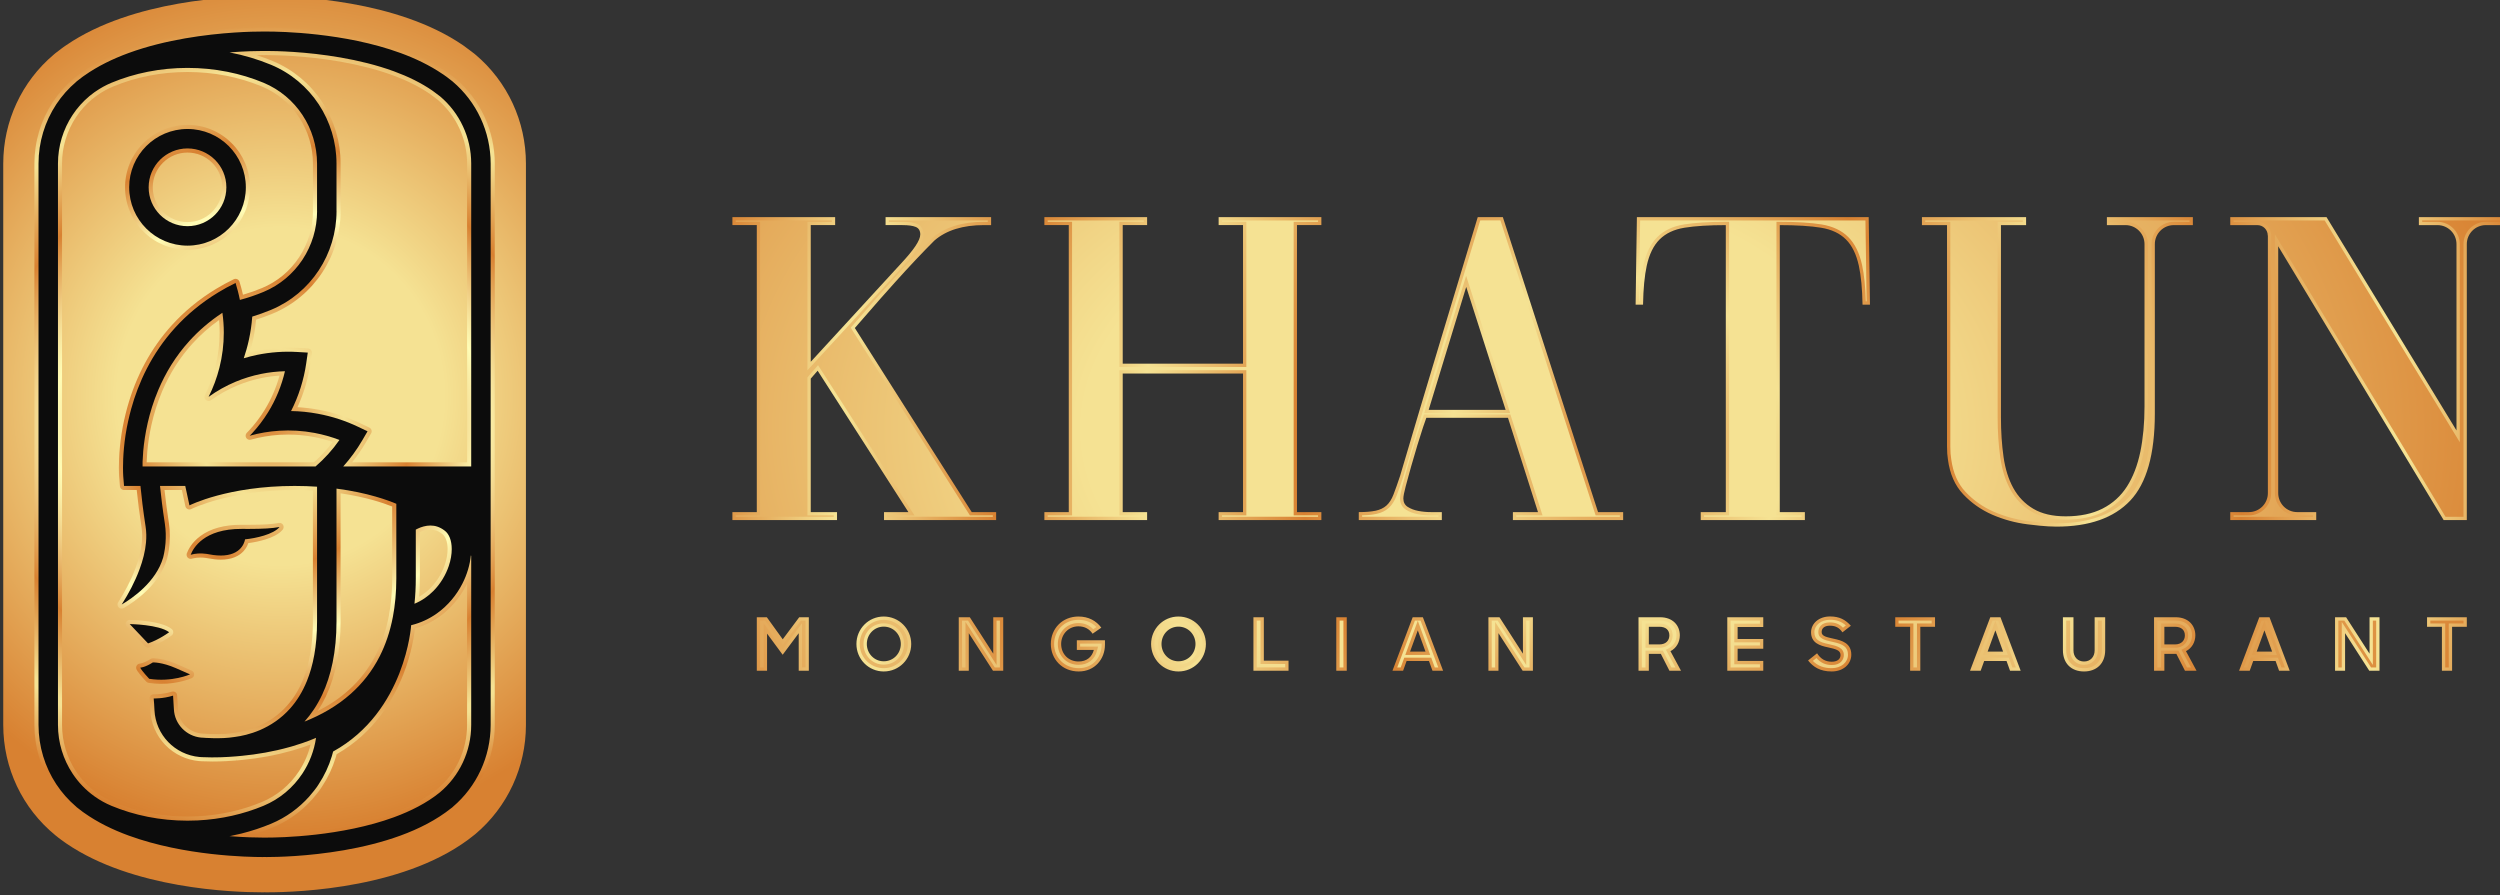 <?xml version="1.0" encoding="UTF-8" standalone="no"?>
<!-- Created with Inkscape (http://www.inkscape.org/) -->

<svg
   width="165.144mm"
   height="59.153mm"
   viewBox="0 0 165.144 59.153"
   version="1.1"
   id="svg5"
   xml:space="preserve"
   inkscape:export-filename="khatun_mongolian.svg"
   inkscape:export-xdpi="96"
   inkscape:export-ydpi="96"
   sodipodi:docname="khatun-logo-text.svg"
   xmlns:inkscape="http://www.inkscape.org/namespaces/inkscape"
   xmlns:sodipodi="http://sodipodi.sourceforge.net/DTD/sodipodi-0.dtd"
   xmlns="http://www.w3.org/2000/svg"
   xmlns:svg="http://www.w3.org/2000/svg"><rect x="0" y="0" width="165.144" height="59.153" fill="#333333" stroke="none"/><sodipodi:namedview
     id="namedview7"
     pagecolor="#ffffff"
     bordercolor="#000000"
     borderopacity="0.25"
     inkscape:showpageshadow="2"
     inkscape:pageopacity="0.0"
     inkscape:pagecheckerboard="0"
     inkscape:deskcolor="#d1d1d1"
     inkscape:document-units="mm"
     showgrid="false" /><defs
     id="defs2"><radialGradient
       fx="0"
       fy="0"
       cx="0"
       cy="0"
       r="1"
       gradientUnits="userSpaceOnUse"
       gradientTransform="matrix(92.76,0.262,0.271,-96.019,438.981,687.126)"
       spreadMethod="pad"
       id="radialGradient526-8"><stop
         style="stop-opacity:1;stop-color:#f5e293"
         offset="0"
         id="stop518-68" /><stop
         style="stop-opacity:1;stop-color:#f5e293"
         offset="0.329"
         id="stop520-8" /><stop
         style="stop-opacity:1;stop-color:#d88131"
         offset="0.86"
         id="stop522-4" /><stop
         style="stop-opacity:1;stop-color:#d88131"
         offset="1"
         id="stop524-31" /></radialGradient><clipPath
       clipPathUnits="userSpaceOnUse"
       id="clipPath536-4"><path
         d="m 436.612,654.187 -0.594,0.005 -0.605,-0.005 c -7.183,0 -31.903,0.867 -48.232,12.035 v 0 c -0.025,0.016 -0.052,0.036 -0.078,0.052 v 0 -40.703 c 0,-8.071 3.572,-15.611 9.806,-20.69 v 0 c 0.175,-0.149 0.326,-0.268 0.444,-0.355 v 0 c 0.211,-0.166 0.417,-0.321 0.645,-0.486 v 0 c 0.181,-0.139 0.371,-0.273 0.588,-0.418 v 0 c 0.109,-0.078 0.217,-0.155 0.32,-0.227 v 0 c 12.407,-8.484 31.191,-9.145 36.652,-9.145 v 0 l 0.46,0.006 0.448,-0.006 c 6.017,0 26.583,0.78 38.824,10.771 v 0 l 0.166,0.134 c 6.012,5.073 9.459,12.515 9.459,20.416 v 0 40.703 c -16.272,-11.173 -40.822,-12.087 -48.303,-12.087"
         id="path534-9" /></clipPath><mask
       maskUnits="userSpaceOnUse"
       x="0"
       y="0"
       width="1"
       height="1"
       id="mask558-20"><g
         id="g568-6"><g
           id="g566-8"><g
             id="g564-9"><g
               id="g562-2"><path
                 d="M -32768,32767 H 32767 V -32768 H -32768 Z"
                 style="fill:url(#radialGradient556-6);stroke:none"
                 id="path560-6" /></g></g></g></g></mask><radialGradient
       fx="0"
       fy="0"
       cx="0"
       cy="0"
       r="1"
       gradientUnits="userSpaceOnUse"
       gradientTransform="matrix(78.759,0,0,-64.366,437.5,658.088)"
       spreadMethod="pad"
       id="radialGradient556-6"><stop
         style="stop-opacity:0;stop-color:#ffffff"
         offset="0"
         id="stop546-4" /><stop
         style="stop-opacity:0;stop-color:#ffffff"
         offset="0.497"
         id="stop548-9" /><stop
         style="stop-opacity:0;stop-color:#ffffff"
         offset="0.52"
         id="stop550-5" /><stop
         style="stop-opacity:0;stop-color:#ffffff"
         offset="0.577"
         id="stop552-0" /><stop
         style="stop-opacity:1;stop-color:#ffffff"
         offset="1"
         id="stop554-4" /></radialGradient><radialGradient
       fx="0"
       fy="0"
       cx="0"
       cy="0"
       r="1"
       gradientUnits="userSpaceOnUse"
       gradientTransform="matrix(78.759,0,0,-64.366,437.5,658.088)"
       spreadMethod="pad"
       id="radialGradient584-8"><stop
         style="stop-opacity:1;stop-color:#f5e293"
         offset="0"
         id="stop574-7" /><stop
         style="stop-opacity:1;stop-color:#f5e293"
         offset="0.497"
         id="stop576-1" /><stop
         style="stop-opacity:1;stop-color:#f5e293"
         offset="0.52"
         id="stop578-72" /><stop
         style="stop-opacity:1;stop-color:#f5e293"
         offset="0.577"
         id="stop580-7" /><stop
         style="stop-opacity:1;stop-color:#f5e293"
         offset="1"
         id="stop582-22" /></radialGradient><radialGradient
       fx="0"
       fy="0"
       cx="0"
       cy="0"
       r="1"
       gradientUnits="userSpaceOnUse"
       gradientTransform="matrix(76.986,0,0,-76.986,436.817,682.13)"
       spreadMethod="pad"
       id="radialGradient616-6"><stop
         style="stop-opacity:1;stop-color:#d88131"
         offset="0"
         id="stop600-1" /><stop
         style="stop-opacity:1;stop-color:#f5e293"
         offset="0.182"
         id="stop602-0" /><stop
         style="stop-opacity:1;stop-color:#d88131"
         offset="0.349"
         id="stop604-6" /><stop
         style="stop-opacity:1;stop-color:#fffdb6"
         offset="0.517"
         id="stop606-1" /><stop
         style="stop-opacity:1;stop-color:#d88131"
         offset="0.679"
         id="stop608-5" /><stop
         style="stop-opacity:1;stop-color:#f5e293"
         offset="0.838"
         id="stop610-9" /><stop
         style="stop-opacity:1;stop-color:#f5e293"
         offset="0.853"
         id="stop612-4" /><stop
         style="stop-opacity:1;stop-color:#d88131"
         offset="1"
         id="stop614-9" /></radialGradient><clipPath
       clipPathUnits="userSpaceOnUse"
       id="clipPath626-0"><path
         d="M 0,1080 H 1920 V 0 H 0 Z"
         id="path624-9" /></clipPath><radialGradient
       fx="0"
       fy="0"
       cx="0"
       cy="0"
       r="1"
       gradientUnits="userSpaceOnUse"
       gradientTransform="matrix(171.7,0,0,-171.7,689.39,678.089)"
       spreadMethod="pad"
       id="radialGradient660-1"><stop
         style="stop-opacity:1;stop-color:#d88131"
         offset="0"
         id="stop644-7" /><stop
         style="stop-opacity:1;stop-color:#f5e293"
         offset="0.182"
         id="stop646-7" /><stop
         style="stop-opacity:1;stop-color:#d88131"
         offset="0.349"
         id="stop648-1" /><stop
         style="stop-opacity:1;stop-color:#f5e293"
         offset="0.517"
         id="stop650-1" /><stop
         style="stop-opacity:1;stop-color:#d88131"
         offset="0.679"
         id="stop652-5" /><stop
         style="stop-opacity:1;stop-color:#f5e293"
         offset="0.838"
         id="stop654-9" /><stop
         style="stop-opacity:1;stop-color:#f5e293"
         offset="0.853"
         id="stop656-7" /><stop
         style="stop-opacity:1;stop-color:#d88131"
         offset="1"
         id="stop658-7" /></radialGradient><radialGradient
       fx="0"
       fy="0"
       cx="0"
       cy="0"
       r="1"
       gradientUnits="userSpaceOnUse"
       gradientTransform="matrix(200.364,0,0,-127.138,663.34,680.917)"
       spreadMethod="pad"
       id="radialGradient682-6"><stop
         style="stop-opacity:1;stop-color:#f5e293"
         offset="0"
         id="stop676-7" /><stop
         style="stop-opacity:1;stop-color:#f5e293"
         offset="0.368"
         id="stop678-3" /><stop
         style="stop-opacity:1;stop-color:#d88131"
         offset="1"
         id="stop680-6" /></radialGradient></defs><g
     inkscape:label="Layer 1"
     inkscape:groupmode="layer"
     id="layer1"
     transform="translate(-17.533,-19.241)"><g
       id="g95"
       inkscape:label="Khatun_Logo guidelines_2024"
       transform="matrix(0.353,0,0,-0.353,-321.443,410.584)"><g
         id="g470"
         inkscape:label="Khatun_Logo guidelines_20242"
         transform="translate(476.947,-416.29)"><g
           id="g506-6"
           transform="translate(96.829,763.679)"><g
             id="g508-3"><g
               id="g514-9"><g
                 id="g516-4"><path
                   d="m 435.996,761.923 c -0.103,0.005 -0.253,0.005 -0.448,0.005 v 0 c -5.451,0 -24.189,-0.655 -36.601,-9.114 v 0 c -0.154,-0.103 -0.309,-0.211 -0.459,-0.314 v 0 l -0.185,-0.134 c -0.114,-0.083 -0.222,-0.16 -0.341,-0.249 v 0 c -0.31,-0.226 -0.626,-0.469 -0.955,-0.732 v 0 l -0.031,-0.021 -0.078,-0.057 -0.335,-0.283 c -6.012,-5.068 -9.46,-12.51 -9.46,-20.411 v 0 -105.042 c 0,-8.071 3.572,-15.611 9.806,-20.69 v 0 c 0.175,-0.149 0.326,-0.268 0.444,-0.355 v 0 c 0.211,-0.166 0.417,-0.321 0.645,-0.486 v 0 c 0.181,-0.139 0.371,-0.273 0.588,-0.418 v 0 c 0.109,-0.078 0.217,-0.155 0.32,-0.227 v 0 c 12.407,-8.484 31.191,-9.145 36.652,-9.145 v 0 l 0.46,0.006 0.448,-0.006 c 6.017,0 26.583,0.78 38.824,10.771 v 0 l 0.166,0.134 c 6.012,5.073 9.459,12.515 9.459,20.416 v 0 105.042 c 0,7.901 -3.447,15.343 -9.465,20.411 v 0 l -0.185,0.154 -1.966,1.477 -0.166,0.113 c -12.401,8.5 -31.196,9.16 -36.667,9.16 v 0 c -0.191,0 -0.34,0 -0.47,-0.005"
                   style="fill:url(#radialGradient526-8);stroke:none"
                   id="path528-8" /></g></g></g></g><g
           id="g530-1"
           transform="translate(96.829,763.679)"><g
             id="g532-2"
             clip-path="url(#clipPath536-4)"><g
               id="g538-9"><g
                 id="g540-3" /><g
                 id="g570-9"
                 mask="url(#mask558-20)"><g
                   id="g572-0"><path
                     d="m 436.612,654.187 -0.594,0.005 -0.605,-0.005 c -7.183,0 -31.903,0.867 -48.232,12.035 v 0 c -0.025,0.016 -0.052,0.036 -0.078,0.052 v 0 -40.703 c 0,-8.071 3.572,-15.611 9.806,-20.69 v 0 c 0.175,-0.149 0.326,-0.268 0.444,-0.355 v 0 c 0.211,-0.166 0.417,-0.321 0.645,-0.486 v 0 c 0.181,-0.139 0.371,-0.273 0.588,-0.418 v 0 c 0.109,-0.078 0.217,-0.155 0.32,-0.227 v 0 c 12.407,-8.484 31.191,-9.145 36.652,-9.145 v 0 l 0.46,0.006 0.448,-0.006 c 6.017,0 26.583,0.78 38.824,10.771 v 0 l 0.166,0.134 c 6.012,5.073 9.459,12.515 9.459,20.416 v 0 40.703 c -16.272,-11.173 -40.822,-12.087 -48.303,-12.087"
                     style="fill:url(#radialGradient584-8);stroke:none"
                     id="path586-8" /></g></g></g></g></g><g
           id="g588-8"
           transform="translate(96.829,763.679)"><g
             id="g590-5"><g
               id="g596-0"><g
                 id="g598-9"><path
                   d="m 436.01,756.096 c -0.08,0.002 -0.23,0.003 -0.459,0.003 v 0 c -2.15,-0.002 -7.867,-0.13 -14.535,-1.288 v 0 c -3.941,-0.683 -7.551,-1.62 -10.733,-2.784 v 0 c -3.24,-1.188 -6.08,-2.637 -8.443,-4.307 v 0 -10e-4 l -0.112,-0.076 c -0.071,-0.049 -0.146,-0.101 -0.227,-0.16 v 0 c -0.408,-0.298 -0.797,-0.598 -1.167,-0.902 v 0 l -0.046,-0.043 -0.054,-0.056 c -1.488,-1.268 -2.782,-2.727 -3.846,-4.339 v 0 c -2.26,-3.429 -3.454,-7.416 -3.454,-11.532 v 0 -105.037 c 0,-4.117 1.194,-8.102 3.454,-11.527 v 0 c 1.056,-1.602 2.344,-3.059 3.813,-4.315 v 0 l 0.1,-0.099 0.047,-0.042 c 0.371,-0.305 0.758,-0.602 1.185,-0.915 v 0 l 0.245,-0.169 c 2.373,-1.689 5.235,-3.154 8.508,-4.352 v 0 c 4.492,-1.643 9.765,-2.816 15.675,-3.492 v 0 c 4.59,-0.521 8.237,-0.581 9.593,-0.582 v 0 c 0.244,0 0.399,0.003 0.451,0.004 v 0 c 0.06,-0.001 0.46,-0.004 0.46,-0.004 v 0 c 2.147,0.003 7.863,0.132 14.533,1.289 v 0 c 3.946,0.685 7.557,1.622 10.734,2.784 v 0 c 3.821,1.401 7.071,3.158 9.641,5.207 v 0 l 0.046,0.031 0.066,0.048 0.19,0.154 0.054,0.049 0.05,0.052 c 4.642,3.957 7.304,9.743 7.305,15.876 v 0 105.041 c -10e-4,6.16 -2.681,11.963 -7.372,15.94 v 0 l -0.061,0.053 -0.197,0.151 c -0.289,0.238 -0.586,0.47 -0.903,0.699 v 0 l -0.104,0.075 c -0.167,0.122 -0.342,0.248 -0.538,0.382 v 0 l -0.099,0.068 -0.083,0.048 c -2.27,1.541 -4.961,2.886 -7.996,3.999 v 0 c -4.49,1.641 -9.764,2.816 -15.673,3.491 v 0 c -4.604,0.523 -8.244,0.581 -9.594,0.582 v 0 c -0.231,0 -0.383,-0.003 -0.454,-0.004 m 0.478,-5.177 c 1.562,0 7.159,-0.088 13.624,-1.212 v 0 c 3.638,-0.631 6.948,-1.487 9.837,-2.545 v 0 c 2.718,-0.993 5.092,-2.187 7.049,-3.543 v 0 l 1.359,-1.017 c 3.525,-2.971 5.546,-7.342 5.546,-11.99 v 0 -55.904 h -21.526 c 0.96,1.195 1.822,2.443 2.567,3.716 v 0 l 0.998,1.71 c 0.108,0.185 0.133,0.409 0.07,0.613 v 0 c -0.064,0.206 -0.211,0.377 -0.405,0.468 v 0 l -1.785,0.853 c -2.42,1.154 -5.005,1.992 -7.683,2.489 v 0 c -1.292,0.243 -2.629,0.402 -3.978,0.475 v 0 c 1.195,2.603 2.004,5.341 2.407,8.146 v 0 l 0.282,1.961 c 0.031,0.212 -0.029,0.43 -0.165,0.597 v 0 c -0.136,0.166 -0.337,0.27 -0.551,0.282 v 0 l -1.978,0.116 c -0.573,0.033 -1.152,0.05 -1.719,0.05 v 0 c -1.99,0 -4.007,-0.204 -5.944,-0.603 v 0 h -0.026 l -0.026,-0.006 c -0.364,-0.075 -0.744,-0.163 -1.171,-0.272 v 0 c 0.578,1.986 0.965,4.038 1.151,6.107 v 0 c 1.097,0.351 2.138,0.73 3.092,1.127 v 0 c 3.789,1.575 6.996,4.231 9.275,7.681 v 0 c 2.259,3.424 3.453,7.41 3.453,11.526 v 0 l -0.006,0.066 v 8.801 c 0,4.118 -1.195,8.103 -3.454,11.526 v 0 c -2.28,3.453 -5.487,6.108 -9.274,7.682 v 0 c -0.941,0.391 -1.94,0.755 -2.984,1.089 v 0 c 0.454,0.009 0.804,0.011 1.028,0.011 v 0 l 0.313,-0.002 c 0,0 0.409,0.002 0.624,0.002 m -31.929,-7.618 c 0.031,0.023 0.23,0.16 0.23,0.16 v 0 c 0.909,0.633 1.873,1.162 2.863,1.574 v 0 c 4.335,1.806 9.021,2.72 13.928,2.72 v 0 c 4.913,0 9.602,-0.914 13.935,-2.719 v 0 c 2.834,-1.182 5.235,-3.171 6.941,-5.751 v 0 c 1.701,-2.579 2.599,-5.578 2.599,-8.674 v 0 -8.867 l 0.004,-0.052 0.003,-0.008 c -0.012,-3.075 -0.91,-6.053 -2.6,-8.613 v 0 c -1.706,-2.58 -4.105,-4.569 -6.939,-5.75 v 0 c -1.127,-0.468 -2.322,-0.888 -3.557,-1.248 v 0 c -0.071,0.316 -0.147,0.631 -0.229,0.935 v 0 l -0.013,0.051 c -0.014,0.054 -0.14,0.564 -0.412,1.45 v 0 c -0.066,0.214 -0.222,0.389 -0.428,0.479 v 0 c -0.098,0.043 -0.202,0.064 -0.307,0.064 v 0 c -0.117,0 -0.233,-0.028 -0.337,-0.079 v 0 c -1.165,-0.566 -2.285,-1.178 -3.33,-1.82 v 0 c -1.583,-0.958 -3.096,-2.033 -4.5,-3.193 v 0 c -1.305,-1.074 -2.554,-2.264 -3.711,-3.535 v 0 c -3.92,-4.312 -6.743,-9.517 -8.387,-15.468 v 0 c -0.198,-0.709 -0.377,-1.437 -0.551,-2.224 v 0 l -0.01,-0.02 -0.007,-0.032 c -0.825,-3.722 -0.999,-6.93 -0.999,-8.965 v 0 c 0,-0.729 0.022,-1.258 0.041,-1.573 v 0 l 0.004,-0.109 0.003,-0.008 c 0.005,-0.06 0.147,-1.791 0.147,-1.791 v 0 c 0.033,-0.402 0.363,-0.706 0.768,-0.706 v 0 h 2.376 c 0.22,-2.182 0.525,-4.537 0.904,-7.004 v 0 c 0.079,-0.5 0.117,-1.034 0.117,-1.586 v 0 c 0,-0.36 -0.017,-0.735 -0.053,-1.148 v 0 c -0.127,-1.458 -0.516,-3.077 -1.159,-4.814 v 0 c -0.922,-2.508 -2.2,-4.752 -3.111,-6.195 v 0 c -0.055,-0.09 -0.107,-0.169 -0.163,-0.252 v 0 c -0.201,-0.3 -0.168,-0.692 0.079,-0.956 v 0 c 0.145,-0.155 0.349,-0.242 0.561,-0.242 v 0 c 0.136,0 0.271,0.036 0.388,0.105 v 0 c 1.088,0.634 2.71,1.708 4.27,3.218 v 0 c 1.945,1.885 3.242,3.92 3.862,6.078 v 0 c 0.138,0.558 0.244,1.095 0.324,1.644 v 0 l 0.032,0.23 c 0.031,0.239 0.057,0.479 0.079,0.719 v 0 l 0.02,0.216 c 0.035,0.469 0.053,0.94 0.053,1.399 v 0 c 0,0.815 -0.059,1.614 -0.175,2.377 v 0 c -0.331,2.145 -0.607,4.233 -0.821,6.211 v 0 h 3.248 l 0.656,-3.034 c 0.05,-0.232 0.208,-0.431 0.423,-0.533 v 0 c 0.104,-0.049 0.215,-0.074 0.329,-0.074 v 0 c 0.121,0 0.241,0.028 0.364,0.089 v 0 c 0.294,0.145 7.321,3.549 19.32,3.549 v 0 c 1.096,0 2.219,-0.033 3.425,-0.101 v 0 -24.471 c -10e-4,-4.197 -0.617,-7.851 -1.836,-10.859 v 0 c -0.77,-1.904 -1.742,-3.506 -2.975,-4.894 v 0 c -1.474,-1.663 -3.291,-2.968 -5.4,-3.88 v 0 10e-4 c -1.78,-0.764 -3.407,-1.088 -4.499,-1.231 v 0 l -0.049,-0.003 -0.099,-0.015 -0.013,-0.006 c -1.043,-0.174 -2.263,-0.21 -3.12,-0.21 v 0 c -0.743,0 -1.394,0.027 -1.81,0.048 v 0 c -0.23,0.013 -0.415,0.025 -0.541,0.033 v 0 l -0.192,0.014 -0.075,0.003 c -0.043,0 -0.091,0.004 -0.148,0.008 v 0 l -0.082,0.004 c -1.163,0.109 -2.252,0.631 -3.067,1.47 v 0 c -0.825,0.863 -1.29,1.939 -1.344,3.116 v 0 c -0.045,0.911 -0.096,1.76 -0.157,2.563 v 0 c -0.019,0.236 -0.14,0.447 -0.336,0.58 v 0 c -0.128,0.087 -0.278,0.133 -0.43,0.133 v 0 c -0.081,0 -0.16,-0.013 -0.235,-0.037 v 0 c -1.437,-0.46 -2.826,-0.496 -3.233,-0.496 v 0 c -0.001,0 -0.16,0.003 -0.16,0.003 v 0 c -0.211,0 -0.415,-0.089 -0.561,-0.243 v 0 c -0.151,-0.16 -0.226,-0.379 -0.205,-0.598 v 0 c 0.067,-0.743 0.113,-1.445 0.142,-2.147 v 0 c 0.109,-2.422 1.101,-4.722 2.792,-6.475 v 0 c 1.672,-1.731 3.917,-2.807 6.324,-3.029 v 0 c 0.171,-0.016 0.344,-0.026 0.517,-0.032 v 0 c 0.664,-0.032 1.349,-0.048 2.037,-0.048 v 0 c 1.807,0 3.36,0.11 4.399,0.193 v 0 l 0.113,0.01 -0.026,0.256 0.081,-0.25 c 0.336,0.028 0.679,0.06 1.024,0.094 v 0 c 3.172,0.312 6.213,0.875 9.035,1.673 v 0 l 0.431,0.119 c 0.677,0.197 1.357,0.413 2.021,0.642 v 0 c 0.381,0.131 0.782,0.278 1.237,0.452 v 0 c -0.426,-1.792 -1.155,-3.477 -2.169,-5.016 v 0 c -1.701,-2.579 -4.099,-4.568 -6.936,-5.751 v 0 c -3.751,-1.561 -7.789,-2.46 -11.999,-2.674 v 0 l -0.062,-0.003 c -0.619,-0.03 -1.248,-0.046 -1.87,-0.046 v 0 c -4.903,0 -9.589,0.916 -13.931,2.723 v 0 c -1.028,0.43 -2.017,0.977 -2.948,1.634 v 0 l -0.12,0.082 c -1.528,1.101 -2.829,2.458 -3.868,4.035 v 0 c -1.702,2.578 -2.601,5.578 -2.601,8.674 v 0 105.037 c 0,3.096 0.899,6.096 2.601,8.675 v 0 c 0.838,1.269 1.85,2.401 3.005,3.366 v 0 l -0.164,0.198 0.216,-0.158 c 0.253,0.209 0.514,0.411 0.789,0.609 m 12.28,-55.315 c 1.422,3.351 3.338,6.364 5.693,8.954 v 0 c 1.457,1.605 3.127,3.084 4.966,4.401 v 0 c 0.072,-0.78 0.108,-1.567 0.108,-2.346 v 0 c 0,-2.158 -0.267,-4.307 -0.795,-6.387 v 0 c -0.467,-1.851 -1.13,-3.635 -1.971,-5.301 v 0 c -0.16,-0.318 -0.082,-0.702 0.189,-0.934 v 0 c 0.14,-0.118 0.316,-0.183 0.499,-0.183 v 0 c 0.163,0 0.32,0.051 0.453,0.146 v 0 c 1.516,1.099 3.169,2.025 4.909,2.752 v 0 c 1.477,0.616 3.02,1.09 4.588,1.412 v 0 c 1.072,0.219 2.193,0.367 3.336,0.442 v 0 c -0.627,-2.276 -1.569,-4.446 -2.805,-6.454 v 0 c -0.851,-1.379 -1.835,-2.67 -2.929,-3.848 v 0 c -0.13,-0.138 -0.257,-0.272 -0.386,-0.398 v 0 c -0.253,-0.246 -0.306,-0.63 -0.131,-0.936 v 0 c 0.138,-0.238 0.393,-0.386 0.668,-0.386 v 0 c 0.07,0 0.141,0.009 0.208,0.029 v 0 c 1.738,0.49 3.535,0.795 5.345,0.906 v 0 l 0.189,0.011 c 0.488,0.027 0.973,0.041 1.448,0.041 v 0 c 1.592,0 3.198,-0.15 4.768,-0.443 v 0 c 1.191,-0.221 2.396,-0.537 3.587,-0.941 v 0 c -1.051,-1.39 -2.238,-2.673 -3.533,-3.815 v 0 h -31.297 l 10e-4,0.107 c 0.022,0.635 0.064,1.292 0.121,1.957 v 0 0 c 0.245,2.718 0.926,6.87 2.771,11.214 m 30.643,-57.082 c 1.828,3.882 2.755,8.609 2.753,14.05 v 0 23.957 c 4.767,-0.702 8.035,-1.819 9.657,-2.471 v 0 -13.444 c -0.003,-2.507 -0.215,-4.885 -0.633,-7.071 v 0 c -0.497,-2.591 -1.3,-4.992 -2.384,-7.135 v 0 c -1.319,-2.61 -3.025,-4.827 -5.212,-6.782 v 0 c -1.641,-1.466 -3.561,-2.76 -5.72,-3.854 v 0 c 0.569,0.869 1.086,1.79 1.539,2.75 m 17.59,22.092 v 8.652 c 0.419,0.192 1.164,0.47 1.963,0.47 v 0 0.259 l 0.01,-0.259 c 0.374,0 0.708,-0.053 1.051,-0.167 v 0 c 0.409,-0.138 0.78,-0.344 1.168,-0.646 v 0 -10e-4 c 0.295,-0.232 0.514,-0.546 0.69,-0.983 v 0 c 0.198,-0.499 0.308,-1.154 0.308,-1.848 v 0 c 0,-0.909 -0.178,-1.917 -0.515,-2.915 v 0 c -0.543,-1.618 -1.498,-3.169 -2.688,-4.368 v 0 c -0.636,-0.64 -1.346,-1.189 -2.115,-1.636 v 0 c 0.084,1.135 0.127,2.285 0.128,3.442 m -30.531,-47.722 c 1.037,0.335 2.045,0.708 3.011,1.111 v 0 c 2.829,1.182 5.312,2.955 7.39,5.281 v 0 c 0.325,0.365 0.644,0.751 0.967,1.17 v 0 l 0.106,0.137 c 0.135,0.173 0.274,0.353 0.411,0.546 v 0 c 0.086,0.124 0.164,0.245 0.236,0.357 v 0 l 0.134,0.21 c 0.265,0.403 0.517,0.816 0.768,1.264 v 0 c 0.234,0.417 0.458,0.853 0.665,1.293 v 0 l 0.026,0.054 c 0.204,0.438 0.394,0.886 0.564,1.327 v 0 l 0.025,0.065 c 0.173,0.451 0.332,0.912 0.471,1.371 v 0 l 0.017,0.056 c 0.058,0.19 0.109,0.381 0.16,0.573 v 0 c 7.044,4.004 10.663,10.293 12.459,14.872 v 0 c 1.577,4.02 2.069,7.467 2.203,8.668 v 0 c 1.641,0.465 3.175,1.201 4.561,2.189 v 0 c 2.067,1.477 3.795,3.497 4.994,5.841 v 0 c 0.066,0.129 0.131,0.26 0.194,0.395 v 0 -26.483 c 0,-4.694 -2.053,-9.092 -5.63,-12.062 v 0 c -2.159,-1.75 -4.959,-3.26 -8.322,-4.489 v 0 c -5.112,-1.875 -10.695,-2.78 -14.479,-3.208 v 0 c -4.344,-0.495 -7.745,-0.549 -9.007,-0.549 v 0 l -0.314,10e-4 -0.619,-10e-4 c -0.216,0 -0.55,0.002 -0.991,0.011 M 413.322,734.44 c -2.206,-2.204 -3.422,-5.137 -3.422,-8.26 v 0 c 0,-3.126 1.216,-6.06 3.422,-8.263 v 0 -10e-4 c 2.203,-2.207 5.138,-3.424 8.265,-3.424 v 0 c 3.123,0 6.056,1.217 8.259,3.424 v 0 10e-4 c 2.209,2.203 3.424,5.138 3.424,8.263 v 0 c 0,3.122 -1.215,6.055 -3.424,8.26 v 0 c -2.203,2.207 -5.136,3.424 -8.259,3.424 v 0 c -3.127,0 -6.062,-1.217 -8.265,-3.424 m 3.663,-12.862 c -1.226,1.233 -1.902,2.867 -1.903,4.602 v 0 c 0.001,1.733 0.677,3.364 1.901,4.597 v 0 c 1.232,1.224 2.867,1.903 4.603,1.908 v 0 c 1.735,-0.005 3.369,-0.684 4.599,-1.908 v 0 c 1.226,-1.233 1.901,-2.864 1.902,-4.597 v 0 c -10e-4,-1.735 -0.677,-3.369 -1.903,-4.601 v 0 c -1.231,-1.226 -2.864,-1.902 -4.597,-1.903 v 0 c -1.736,10e-4 -3.371,0.677 -4.602,1.902 m 21.697,-58.204 -0.193,-0.025 v -0.01 c -0.603,-0.107 -1.292,-0.183 -2.102,-0.232 v 0 c -0.844,-0.053 -1.836,-0.077 -3.211,-0.081 v 0 l -1.542,0.002 c -3.177,0 -5.746,-0.709 -7.637,-2.109 v 0 c -1.592,-1.173 -2.274,-2.527 -2.539,-3.23 v 0 l -0.039,-0.159 c -0.008,-0.051 -0.009,-0.106 -0.005,-0.163 v 0 l 0.003,-0.053 c 0.008,-0.053 0.022,-0.106 0.057,-0.204 v 0 c 0.029,-0.066 0.064,-0.117 0.077,-0.131 v 0 l 0.028,-0.047 0.024,-0.028 c 0.049,-0.052 0.1,-0.091 0.153,-0.13 v 0 c 0.06,-0.04 0.127,-0.072 0.196,-0.094 v 0 l 0.028,-0.007 0.024,-0.002 c 0.046,-0.011 0.097,-0.022 0.165,-0.024 v 0 c 0.029,0 0.059,0.004 0.106,0.011 v 0 c 0.018,10e-4 0.035,0.002 0.051,0.004 v 0 l 0.289,0.073 c 0.444,0.107 0.912,0.161 1.398,0.161 v 0 c 0.325,0 0.661,-0.024 1.016,-0.074 v 0 c 0.144,-0.02 0.289,-0.044 0.443,-0.076 v 0 c 0.834,-0.162 1.618,-0.245 2.336,-0.245 v 0 c 0.236,0 0.464,0.009 0.681,0.026 v 0 c 0.935,0.072 1.759,0.3 2.448,0.681 v 0 c 1.011,0.553 1.545,1.326 1.814,1.875 v 0 c 0.084,0.17 0.154,0.342 0.213,0.515 v 0 c 1.092,0.141 2.216,0.38 3.181,0.681 v 0 c 0.701,0.218 1.316,0.467 1.826,0.738 v 0 c 0.629,0.335 1.098,0.697 1.429,1.105 v 0 l 0.036,0.05 0.041,0.076 c 0.031,0.057 0.053,0.115 0.069,0.175 v 0 l 0.011,0.054 c 0.01,0.057 0.013,0.117 0.009,0.181 v 0 l -0.003,0.064 c -0.011,0.071 -0.034,0.133 -0.042,0.146 v 0 l -0.012,0.051 -0.028,0.059 c -0.03,0.053 -0.064,0.092 -0.09,0.122 v 0 l -0.029,0.041 -0.019,0.019 c -0.055,0.053 -0.116,0.098 -0.183,0.133 v 0 c -0.039,0.02 -0.081,0.033 -0.139,0.051 v 0 l -0.056,0.018 -0.022,0.005 c -0.033,0.005 -0.066,0.008 -0.114,0.008 v 0 c -0.008,0 -0.147,-10e-4 -0.147,-10e-4 m -28.615,-18.618 c -0.123,-0.284 -0.066,-0.613 0.147,-0.838 v 0 l 3.429,-3.619 c 0.144,-0.153 0.348,-0.241 0.559,-0.241 v 0 c 0.083,0 0.167,0.014 0.247,0.041 v 0 c 2.022,0.69 3.806,1.946 4.158,2.202 v 0 c 0.195,0.144 0.309,0.367 0.311,0.609 v 0 c 0.003,0.241 -0.108,0.471 -0.299,0.618 v 0 c -0.525,0.404 -1.231,0.717 -2.218,0.989 v 0 c -1.011,0.275 -2.265,0.476 -3.728,0.598 v 0 c -1.104,0.093 -1.887,0.102 -1.9,0.102 v 0 c -0.306,0 -0.583,-0.181 -0.706,-0.461 m 4.994,-6.718 c -0.13,-0.006 -0.258,-0.048 -0.371,-0.119 v 0 c -0.714,-0.453 -1.247,-0.667 -1.567,-0.766 v 0 c -0.16,-0.049 -0.274,-0.072 -0.337,-0.083 v 0 l -0.063,-0.009 c -0.246,-0.005 -0.475,-0.128 -0.613,-0.327 v 0 c -0.144,-0.206 -0.178,-0.469 -0.093,-0.705 v 0 c 0.057,-0.154 0.126,-0.268 0.2,-0.383 v 0 c 0.252,-0.393 0.667,-0.88 1.001,-1.261 v 0 c 0.244,-0.277 0.632,-0.704 0.643,-0.709 v 0 c 0.117,-0.126 0.275,-0.209 0.442,-0.234 v 0 c 0.775,-0.121 1.569,-0.182 2.36,-0.182 v 0 c 3.156,0.002 5.45,0.956 5.71,1.069 v 0 c 0.279,0.124 0.457,0.401 0.455,0.704 v 0 c -10e-4,0.306 -0.181,0.581 -0.459,0.704 v 0 l -2.633,1.158 c -2.426,1.063 -4.105,1.146 -4.566,1.146 v 0 c -0.069,0 -0.11,-0.002 -0.109,-0.003"
                   style="fill:url(#radialGradient616-6);stroke:none"
                   id="path618-6" /></g></g></g></g><g
           id="g620-3"
           transform="translate(96.829,763.679)"><g
             id="g622-8"
             clip-path="url(#clipPath626-0)"><g
               id="g628-5"
               transform="translate(414.202,640.828)"><path
                 d="m 0,0 -3.429,3.619 c 0,0 5.49,-0.067 7.375,-1.528 C 3.946,2.091 2.083,0.708 0,0 m 0.221,-6.626 c 0,0 -1.503,1.598 -1.682,2.091 0,0 0.835,0.006 2.363,0.977 0,0 1.688,0.075 4.322,-1.08 l 2.632,-1.158 c 0,0 -3.344,-1.5 -7.635,-0.83 M 7.979,16.59 c -0.001,0 -0.002,0 -0.002,-0.001 0.468,1.239 2.461,4.871 9.555,4.841 0.509,-0.003 0.984,-0.003 1.445,-0.002 1.23,0.004 2.302,0.024 3.256,0.082 0.871,0.054 1.651,0.139 2.368,0.275 -10e-4,-0.002 -0.003,-0.003 -0.004,-0.004 0.002,0.001 0.004,0.001 0.005,0.001 -1.113,-1.376 -4.436,-2.11 -6.456,-2.307 0,0 -0.304,-2.729 -3.917,-3.008 -0.776,-0.06 -1.701,-0.009 -2.811,0.207 -0.166,0.034 -0.329,0.061 -0.489,0.084 -0.005,0.001 -0.009,0.001 -0.013,0.002 -1.114,0.155 -2.089,0.072 -2.938,-0.171 0,0 0,0.001 0.001,0.001 M 60.471,33.11 H 36.523 c 1.334,1.493 2.528,3.121 3.554,4.875 l 0.997,1.708 -1.785,0.852 c -2.333,1.113 -4.843,1.935 -7.492,2.428 -1.692,0.317 -3.374,0.484 -5.035,0.509 1.417,2.792 2.388,5.819 2.842,8.978 l 0.283,1.961 -1.978,0.116 c -2.467,0.146 -4.983,-0.03 -7.514,-0.544 -0.846,-0.174 -1.672,-0.389 -2.484,-0.631 0.693,2.037 1.36,4.695 1.587,7.794 1.204,0.369 2.379,0.791 3.519,1.265 3.728,1.55 6.795,4.166 8.926,7.394 2.128,3.224 3.327,7.073 3.327,11.102 h -0.006 v 8.867 c 0,4.029 -1.2,7.878 -3.327,11.102 -2.132,3.228 -5.199,5.844 -8.927,7.394 -2.447,1.015 -5.052,1.795 -7.771,2.315 2.975,0.237 5.218,0.266 6.11,0.265 0.142,0 0.251,0 0.321,-0.001 l 0.078,-10e-4 h 0.018 0.004 0.074 0.003 c 0.023,0 0.166,0.003 0.415,0.003 1.559,10e-4 7.257,-0.089 13.78,-1.223 3.26,-0.566 6.726,-1.392 9.971,-2.581 2.633,-0.963 5.113,-2.171 7.233,-3.641 l 1.399,-1.047 c 3.634,-3.06 5.828,-7.656 5.826,-12.584 z M 49.854,7.423 c 0.16,1.509 0.248,3.087 0.247,4.745 v 9.127 c 0.11,0.06 0.226,0.121 0.353,0.181 0.661,0.315 1.523,0.588 2.389,0.585 0.425,0 0.852,-0.061 1.297,-0.208 0.443,-0.149 0.906,-0.386 1.4,-0.772 0.388,-0.305 0.696,-0.724 0.928,-1.303 0.228,-0.575 0.362,-1.305 0.361,-2.132 10e-4,-0.967 -0.182,-2.06 -0.554,-3.161 C 55.719,12.831 54.738,11.167 53.403,9.82 52.406,8.815 51.224,7.985 49.854,7.423 m 10.617,-22.68 c 0.002,-4.968 -2.226,-9.6 -5.913,-12.659 -2.373,-1.922 -5.347,-3.446 -8.544,-4.615 -4.868,-1.784 -10.231,-2.748 -14.658,-3.25 -4.428,-0.505 -7.923,-0.554 -9.093,-0.553 -0.143,0 -0.251,0 -0.324,0.001 H 21.86 21.839 21.776 21.754 c -0.051,0 -0.188,-0.001 -0.402,-0.001 -0.891,-10e-4 -3.137,0.029 -6.113,0.265 0.097,0.019 0.196,0.032 0.291,0.051 0.519,0.103 1.029,0.224 1.538,0.346 0.133,0.031 0.269,0.057 0.401,0.09 1.935,0.485 3.802,1.105 5.584,1.85 2.777,1.16 5.178,2.918 7.104,5.074 0.002,0.003 0.005,0.006 0.008,0.01 0.319,0.357 0.625,0.727 0.917,1.106 0.004,0.005 0.007,0.009 0.01,0.014 0.169,0.219 0.343,0.436 0.502,0.663 0.117,0.165 0.22,0.339 0.332,0.507 0.001,0.001 0.001,0.002 0.002,0.003 10e-4,0.001 10e-4,0.001 0.002,0.002 0.261,0.397 0.508,0.804 0.742,1.219 0.006,0.01 0.012,0.022 0.018,0.032 0.228,0.408 0.442,0.823 0.641,1.247 0.008,0.017 0.017,0.034 0.024,0.051 0.197,0.42 0.378,0.846 0.545,1.28 0.008,0.02 0.016,0.039 0.024,0.059 0.166,0.436 0.317,0.877 0.454,1.325 0.005,0.017 0.011,0.034 0.016,0.051 0.086,0.289 0.167,0.58 0.241,0.873 l 0.006,-0.007 c 0.01,0.006 0.02,0.01 0.031,0.015 13.542,7.511 14.563,23.612 14.563,23.612 l -0.02,0.011 c 0.003,0.013 0.006,0.027 0.009,0.041 l 0.011,-0.052 c 1.815,0.442 3.436,1.22 4.83,2.214 2.094,1.494 3.682,3.464 4.757,5.564 0.874,1.715 1.41,3.52 1.582,5.279 0.023,-0.028 0.044,-0.057 0.067,-0.086 z M 46.459,26.126 V 12.168 C 46.457,9.524 46.229,7.128 45.813,4.954 45.278,2.162 44.434,-0.265 43.36,-2.385 c -1.43,-2.83 -3.275,-5.125 -5.386,-7.009 -2.586,-2.312 -5.591,-4.007 -8.7,-5.236 1.238,1.383 2.372,3.048 3.31,5.035 1.652,3.511 2.68,8.006 2.68,13.722 v 24.842 c 5.89,-0.769 9.745,-2.22 11.195,-2.843 m -21.924,13.67 c 2.158,0.137 4.367,0.013 6.594,-0.402 1.631,-0.305 3.193,-0.75 4.687,-1.319 -1.284,-1.848 -2.795,-3.51 -4.478,-4.965 H -1.025 v 0.906 c 0.021,0.587 0.06,1.255 0.125,1.995 0.269,2.993 0.997,7.137 2.829,11.448 1.305,3.079 3.169,6.243 5.832,9.171 1.699,1.871 3.728,3.644 6.152,5.245 0.176,-1.232 0.261,-2.47 0.261,-3.708 0,-2.217 -0.274,-4.431 -0.818,-6.576 -0.475,-1.88 -1.152,-3.716 -2.029,-5.459 1.554,1.126 3.249,2.081 5.065,2.839 1.499,0.625 3.078,1.117 4.731,1.456 1.511,0.308 3.01,0.47 4.495,0.509 -0.629,-2.727 -1.704,-5.322 -3.155,-7.681 -0.873,-1.413 -1.88,-2.74 -3.014,-3.96 -0.137,-0.146 -0.274,-0.291 -0.42,-0.433 1.777,0.501 3.622,0.818 5.506,0.934 M 9.286,-33.125 c -0.631,-0.031 -1.267,-0.046 -1.908,-0.046 -5.125,0 -9.959,1.005 -14.228,2.782 -1.104,0.461 -2.135,1.038 -3.088,1.71 -0.042,0.031 -0.088,0.059 -0.13,0.091 -1.612,1.16 -2.984,2.599 -4.064,4.236 -1.743,2.642 -2.727,5.793 -2.727,9.098 V 89.784 c 0,3.305 0.984,6.456 2.727,9.098 0.873,1.323 1.935,2.515 3.157,3.536 0.017,0.014 0.035,0.026 0.051,0.04 0.267,0.22 0.542,0.432 0.823,0.636 0.08,0.058 0.166,0.114 0.247,0.171 0.931,0.648 1.934,1.207 3.009,1.654 4.269,1.777 9.098,2.778 14.223,2.778 5.13,0 9.963,-1.001 14.231,-2.778 3.04,-1.268 5.54,-3.395 7.287,-6.037 1.743,-2.642 2.728,-5.793 2.728,-9.098 v -8.867 h 0.007 c 0,-3.305 -0.985,-6.457 -2.728,-9.098 -1.747,-2.642 -4.247,-4.77 -7.287,-6.037 -1.417,-0.589 -2.897,-1.093 -4.429,-1.503 -0.118,0.578 -0.248,1.155 -0.402,1.728 0,0.004 -0.004,0.013 -0.004,0.017 0,0.009 -0.004,0.017 -0.004,0.026 h -0.005 c -0.034,0.141 -0.162,0.638 -0.397,1.404 -1.152,-0.561 -2.239,-1.156 -3.267,-1.786 -1.61,-0.976 -3.074,-2.024 -4.41,-3.129 C 7.358,61.434 6.154,60.274 5.067,59.08 0.606,54.173 -1.83,48.693 -3.148,43.923 -3.361,43.157 -3.542,42.412 -3.701,41.686 h -0.005 c -0.831,-3.746 -0.981,-6.936 -0.981,-8.798 0,-0.734 0.024,-1.254 0.041,-1.528 0,-0.025 0.002,-0.05 0.003,-0.071 0.006,-0.086 0.01,-0.137 0.012,-0.148 l 0.137,-1.67 h 3.073 c 0.18,-1.898 0.48,-4.48 0.969,-7.657 0.144,-0.939 0.16,-1.918 0.07,-2.917 C -0.527,17.234 -0.981,15.516 -1.586,13.882 -2.49,11.424 -3.744,9.167 -4.768,7.543 -4.828,7.448 -4.883,7.364 -4.942,7.274 c 1.953,1.139 6.448,4.205 7.772,8.816 0.125,0.505 0.23,1.024 0.309,1.569 0.01,0.074 0.02,0.144 0.03,0.219 0.03,0.23 0.056,0.46 0.075,0.69 l 0.02,0.204 c 0.09,1.184 0.07,2.398 -0.115,3.602 C 2.7,25.281 2.415,27.673 2.235,29.471 H 6.96 L 7.746,25.83 c 0,0 7.15,3.639 19.682,3.639 l -0.051,0.002 h 0.054 l -0.003,-0.002 c 1.475,0 2.874,-0.052 4.197,-0.141 V 4.127 c 0,-4.697 -0.75,-8.327 -1.893,-11.148 -0.856,-2.12 -1.931,-3.786 -3.112,-5.117 -1.773,-2 -3.79,-3.262 -5.674,-4.076 -1.818,-0.78 -3.509,-1.131 -4.67,-1.282 -0.005,0 -0.011,-0.001 -0.017,-0.002 -0.016,-0.004 -0.021,-0.004 -0.035,-0.004 -0.001,0 -0.001,0 -0.002,-0.001 h -0.019 c -0.021,-0.004 -0.039,-0.008 -0.056,-0.008 v -0.003 c -2.482,-0.421 -5.892,-0.128 -5.892,-0.128 h -0.011 c -0.104,0 -0.199,0.01 -0.3,0.015 -1.393,0.129 -2.632,0.754 -3.55,1.703 -0.915,0.954 -1.495,2.203 -1.559,3.611 -0.045,0.905 -0.095,1.749 -0.155,2.543 -1.864,-0.595 -3.626,-0.529 -3.626,-0.529 0.064,-0.715 0.114,-1.439 0.144,-2.183 0.105,-2.313 1.07,-4.411 2.577,-5.975 1.499,-1.553 3.557,-2.587 5.84,-2.797 0.159,-0.015 0.32,-0.025 0.485,-0.03 2.477,-0.12 4.705,0.01 6.324,0.145 h 0.019 l 0.071,0.005 c 0.007,0 0.013,0.002 0.02,0.003 0.02,0.001 0.039,0.003 0.059,0.006 0.334,0.027 0.676,0.06 1.021,0.094 2.721,0.267 5.772,0.763 8.902,1.647 0.141,0.04 0.283,0.075 0.424,0.117 0.661,0.192 1.324,0.403 1.987,0.631 0.838,0.288 1.676,0.609 2.51,0.961 -0.357,-2.413 -1.238,-4.69 -2.549,-6.677 -1.742,-2.642 -4.243,-4.77 -7.283,-6.037 -3.735,-1.554 -7.902,-2.519 -12.319,-2.736 M 57.01,105.136 c -0.012,0.01 -0.02,0.022 -0.031,0.032 -0.022,0.017 -0.044,0.033 -0.065,0.05 v 0 l -0.03,0.023 c -0.032,0.026 -0.068,0.051 -0.1,0.077 -0.286,0.235 -0.578,0.462 -0.878,0.681 -0.022,0.016 -0.046,0.032 -0.068,0.048 -0.187,0.135 -0.372,0.271 -0.565,0.399 l -0.009,0.008 v 0 c -0.03,0.02 -0.058,0.042 -0.087,0.061 -0.018,0.012 -0.037,0.018 -0.056,0.029 -2.398,1.633 -5.081,2.915 -7.857,3.932 -5.275,1.929 -10.88,2.922 -15.496,3.449 -4.615,0.525 -8.236,0.576 -9.506,0.577 -0.238,0 -0.392,-0.002 -0.458,-0.003 -0.068,0.001 -0.221,0.002 -0.455,0.002 -1.697,-0.001 -7.566,-0.089 -14.404,-1.275 -3.42,-0.595 -7.082,-1.463 -10.599,-2.75 -2.933,-1.075 -5.764,-2.445 -8.263,-4.213 -0.11,-0.076 -0.222,-0.151 -0.33,-0.229 -0.382,-0.279 -0.756,-0.567 -1.121,-0.866 -0.028,-0.023 -0.049,-0.051 -0.074,-0.076 -1.441,-1.223 -2.697,-2.638 -3.73,-4.202 -2.128,-3.228 -3.326,-7.077 -3.326,-11.106 V -15.254 c 0,-4.029 1.198,-7.878 3.326,-11.101 1.026,-1.558 2.277,-2.968 3.71,-4.19 0.033,-0.032 0.061,-0.067 0.097,-0.097 0.372,-0.305 0.756,-0.599 1.146,-0.883 0.078,-0.057 0.158,-0.11 0.237,-0.165 2.515,-1.791 5.372,-3.176 8.332,-4.261 5.274,-1.928 10.88,-2.922 15.497,-3.448 4.614,-0.525 8.235,-0.576 9.505,-0.577 0.243,0 0.395,0.002 0.456,0.003 0.059,-10e-4 0.212,-0.003 0.455,-0.003 1.694,10e-4 7.564,0.091 14.402,1.277 3.42,0.594 7.083,1.462 10.601,2.749 3.416,1.252 6.697,2.902 9.47,5.119 0.019,0.014 0.038,0.022 0.057,0.037 l 0.009,0.007 v 0 l 0.17,0.138 c 0,0.001 10e-4,0.001 0.002,0.002 0.002,10e-4 0.005,0.003 0.006,0.005 0.029,0.024 0.05,0.053 0.078,0.078 4.414,3.752 7.053,9.329 7.054,15.307 V 89.785 c -10e-4,6 -2.659,11.599 -7.102,15.351 M 2.238,90.495 c 1.324,1.318 3.13,2.128 5.147,2.132 2.012,-0.004 3.819,-0.814 5.142,-2.132 1.319,-1.324 2.127,-3.13 2.127,-5.142 0,-2.017 -0.808,-3.824 -2.127,-5.147 -1.323,-1.318 -3.13,-2.128 -5.142,-2.128 -2.017,0 -3.823,0.81 -5.147,2.128 -1.318,1.323 -2.127,3.13 -2.127,5.147 0,2.012 0.809,3.818 2.127,5.142 m 5.147,-16.06 c 3.006,0 5.746,1.224 7.716,3.198 1.973,1.97 3.198,4.71 3.198,7.72 0,3.005 -1.225,5.745 -3.198,7.714 -1.97,1.975 -4.71,3.199 -7.716,3.199 -3.01,0 -5.75,-1.224 -7.72,-3.199 -1.974,-1.969 -3.198,-4.709 -3.198,-7.714 0,-3.01 1.224,-5.75 3.198,-7.72 1.97,-1.974 4.71,-3.198 7.72,-3.198"
                 style="fill:#0c0c0c;fill-opacity:1;fill-rule:nonzero;stroke:none"
                 id="path630-6" /></g></g></g><g
           id="g632-1"
           transform="translate(96.829,763.679)"><g
             id="g634-1"><g
               id="g640-59"><g
                 id="g642-8"><path
                   d="m 663.03,720.6 c -2.576,-8.545 -4.324,-14.334 -6.899,-22.85 v 0 c -2.576,-8.516 -5.122,-17.046 -7.638,-25.59 v 0 c -0.47,-1.404 -0.878,-2.562 -1.229,-3.467 v 0 c -0.351,-0.909 -0.79,-1.596 -1.317,-2.064 v 0 c -0.526,-0.47 -1.2,-0.79 -2.019,-0.966 v 0 c -0.82,-0.175 -1.873,-0.263 -3.16,-0.263 v 0 -1.492 h 15.539 v 1.492 h -1.054 -0.088 -0.088 -0.088 -0.087 -0.176 -0.439 c -0.82,0 -1.61,0.074 -2.37,0.219 v 0 c -0.761,0.145 -1.42,0.396 -1.976,0.746 v 0 c -0.556,0.351 -0.834,0.879 -0.834,1.582 v 0 c 0,0.408 0.147,1.169 0.44,2.281 v 0 c 0.292,1.112 0.627,2.341 1.01,3.688 v 0 c 0.379,1.345 0.774,2.691 1.185,4.038 v 0 c 0.409,1.346 0.759,2.458 1.053,3.336 v 0 l 0.614,1.756 h 15.277 l 5.616,-17.646 h -4.696 v -1.492 h 20.631 v 1.492 h -4.697 l -17.815,55.2 z m -2.158,-13.061 7.374,-23.001 H 653.848 Z M 614.541,720.6 v -1.492 h 4.565 v -25.933 h -22.514 v 25.933 h 4.565 v 1.492 h -19.225 v -1.492 h 4.564 V 665.4 h -4.564 v -1.492 h 19.225 v 1.492 h -4.565 v 25.932 h 22.514 V 665.4 h -4.565 v -1.492 h 19.225 v 1.492 h -4.564 v 53.708 h 4.564 v 1.492 z m -62.326,0 v -1.492 h 3.158 c 1.111,0 1.946,-0.119 2.503,-0.351 v 0 c 0.555,-0.235 0.834,-0.702 0.834,-1.405 v 0 c 0,-1.112 -1.23,-2.897 -3.688,-5.53 v 0 l -16.809,-18.296 v 25.582 h 4.564 v 1.492 h -19.225 v -1.492 h 4.564 V 665.4 h -4.564 v -1.492 h 19.577 v 1.492 h -4.916 v 24.98 l 1.289,1.481 9.277,-14.45 7.71,-12.011 h -4.565 v -1.492 h 20.982 v 1.492 h -4.565 l -21.877,34.448 c 0.004,0.005 0.01,0.01 0.013,0.015 v 0 l 4.773,5.475 c 0.902,1.022 1.806,2.036 2.806,3.147 v 0 c 2.634,2.926 5.062,5.501 7.287,7.726 v 0 c 2.223,1.931 5.326,2.897 9.306,2.897 v 0 h 1.315 v 1.492 z m 286.929,-10e-4 v -1.494 h 3.478 c 1.97,0 3.561,-1.59 3.561,-3.561 v 0 -34.862 l -24.319,39.917 h -18.015 v -1.494 h 5.068 c 0.516,0 1.015,-0.201 1.381,-0.568 v 0 c 0.366,-0.365 0.567,-0.857 0.567,-1.38 v 0 l 0.023,-0.023 v -48.175 c 0,-1.97 -1.589,-3.56 -3.56,-3.56 v 0 h -3.479 v -1.492 h 16.086 v 1.492 h -3.552 c -1.971,0 -3.561,1.59 -3.561,3.56 v 0 46.188 l 13.831,-22.891 17.13,-28.349 h 2.4 1.672 0.261 v 51.637 c 0,1.971 1.59,3.561 3.56,3.561 v 0 h 3.553 v 1.494 z m -58.38,0 v -1.494 h 3.479 c 1.971,0 3.56,-1.59 3.56,-3.561 v 0 -30.395 c 0,-3.097 -0.261,-5.918 -0.783,-8.471 v 0 c -0.53,-2.546 -1.365,-4.71 -2.507,-6.495 v 0 c -1.143,-1.783 -2.659,-3.157 -4.561,-4.127 v 0 c -1.904,-0.963 -4.203,-1.448 -6.89,-1.448 v 0 c -2.464,0 -4.478,0.47 -6.061,1.411 v 0 c -1.582,0.932 -2.821,2.217 -3.733,3.858 v 0 c -0.903,1.636 -1.522,3.583 -1.842,5.838 v 0 c -0.321,2.254 -0.487,4.725 -0.487,7.42 v 0 35.97 h 4.704 v 1.494 h -19.49 v -1.494 h 4.694 v -41.412 c 0,-1.001 0.06,-1.814 0.172,-2.464 v 0 c 0.359,-2.687 1.307,-4.851 2.86,-6.493 v 0 c 1.545,-1.642 3.359,-2.912 5.441,-3.822 v 0 c 2.076,-0.903 4.27,-1.509 6.584,-1.799 v 0 c 1,-0.127 3.471,-0.433 5.397,-0.433 v 0 c 6.15,0 10.756,1.62 13.831,4.867 v 0 c 3.067,3.247 4.605,8.681 4.605,16.287 v 0 31.708 c 0,1.971 1.59,3.561 3.561,3.561 v 0 h 3.554 v 1.494 z m -61.215,0 h -10.1 -16.637 c -0.061,-2.987 -0.105,-5.913 -0.134,-8.779 v 0 c -0.024,-2.463 -0.061,-5.001 -0.105,-7.599 v 0 h 1.388 c 0.052,2.978 0.283,5.412 0.694,7.293 v 0 c 0.47,2.135 1.269,3.776 2.41,4.911 v 0 c 1.143,1.143 2.696,1.874 4.659,2.194 v 0 c 1.955,0.322 4.619,0.486 7.725,0.486 v 0 -53.706 h -4.695 v -1.492 h 19.49 v 1.492 h -4.695 v 53.706 c 3.105,0 5.769,-0.164 7.726,-0.486 v 0 c 1.963,-0.32 3.515,-1.051 4.657,-2.194 v 0 c 1.142,-1.135 1.941,-2.776 2.41,-4.911 v 0 c 0.412,-1.881 0.642,-4.315 0.695,-7.293 v 0 h 1.389 c -0.045,2.598 -0.082,5.136 -0.105,7.599 v 0 c -0.029,2.866 -0.075,5.792 -0.135,8.779 v 0 z m 5.857,-77.687 c 0,-2.028 1.673,-2.508 3.167,-2.823 v 0 c 1.385,-0.316 2.345,-0.508 2.345,-1.44 v 0 c 0,-0.726 -0.563,-1.247 -1.645,-1.247 v 0 c -1.194,0 -2.084,0.534 -2.743,1.576 v 0 l -1.685,-1.343 c 0.946,-1.207 2.261,-2.057 4.414,-2.057 v 0 c 2.234,0 3.674,1.427 3.674,3.139 v 0 c 0,2.167 -1.768,2.661 -3.304,2.989 v 0 c -1.247,0.288 -2.248,0.439 -2.248,1.248 v 0 c 0,0.658 0.466,1.192 1.549,1.192 v 0 c 1.151,0 1.824,-0.479 2.343,-1.247 v 0 l 1.577,1.234 c -1.014,1.124 -2.125,1.74 -3.893,1.74 v 0 c -2.083,0 -3.551,-1.316 -3.551,-2.961 m -123.503,-2.193 c 0,-2.838 2.276,-5.141 5.114,-5.141 v 0 c 2.864,0 5.14,2.303 5.14,5.141 v 0 c 0,2.838 -2.289,5.141 -5.14,5.141 v 0 c -2.838,0 -5.114,-2.303 -5.114,-5.141 m 1.947,0 c 0,1.782 1.372,3.249 3.167,3.249 v 0 c 1.81,0 3.194,-1.467 3.194,-3.249 v 0 c 0,-1.768 -1.371,-3.236 -3.194,-3.236 v 0 c -1.795,0 -3.167,1.468 -3.167,3.236 m -20.712,0 c 0,-2.783 2.083,-5.141 5.223,-5.141 v 0 c 3.002,0 4.908,2.33 4.908,5.004 v 0 0.836 h -5.264 v -1.809 h 3.18 c -0.329,-1.316 -1.33,-2.166 -2.851,-2.166 v 0 c -1.907,0 -3.264,1.412 -3.264,3.276 v 0 c 0,1.838 1.385,3.304 3.237,3.304 v 0 c 1.163,0 2.069,-0.508 2.645,-1.384 v 0 l 1.632,1.137 c -0.946,1.276 -2.386,2.084 -4.277,2.084 v 0 c -3.016,0 -5.169,-2.262 -5.169,-5.141 m -36.379,0 c 0,-2.838 2.275,-5.141 5.113,-5.141 v 0 c 2.865,0 5.141,2.303 5.141,5.141 v 0 c 0,2.838 -2.289,5.141 -5.141,5.141 v 0 c -2.838,0 -5.113,-2.303 -5.113,-5.141 m 1.946,0 c 0,1.782 1.371,3.249 3.167,3.249 v 0 c 1.81,0 3.194,-1.467 3.194,-3.249 v 0 c 0,-1.768 -1.371,-3.236 -3.194,-3.236 v 0 c -1.796,0 -3.167,1.468 -3.167,3.236 m 291.968,5.004 v -1.782 h 2.782 v -8.225 h 1.905 v 8.225 h 2.756 v 1.782 z m -10.761,0 v -6.814 l -4.386,6.814 h -2.07 v -10.007 h 1.878 v 7.032 l 4.524,-7.032 h 1.918 v 10.007 z m -20.63,0 -3.783,-10.007 h 1.988 l 0.657,1.822 h 4.182 l 0.658,-1.822 h 1.988 l -3.783,10.007 z m 0.96,-2.453 1.439,-3.977 h -2.892 z m -20.657,2.453 v -10.007 h 1.933 v 3.153 h 2.248 l 1.604,-3.153 h 2.166 l -1.975,3.659 c 1.111,0.563 1.755,1.7 1.755,2.962 v 0 c 0,1.905 -1.37,3.386 -3.673,3.386 v 0 z m 1.933,-1.782 h 1.973 c 1.234,0 1.865,-0.631 1.865,-1.618 v 0 c 0,-0.891 -0.589,-1.686 -1.865,-1.686 v 0 h -1.973 z m -13.049,1.782 v -6.197 c 0,-1.233 -0.809,-2.083 -1.988,-2.083 v 0 c -1.179,0 -1.974,0.85 -1.974,2.083 v 0 6.197 h -1.975 v -6.155 c 0,-2.495 1.578,-3.99 3.949,-3.99 v 0 c 2.372,0 3.961,1.495 3.961,3.99 v 0 6.155 z m -19.533,0 -3.785,-10.007 h 1.988 l 0.659,1.822 h 4.181 l 0.658,-1.822 h 1.988 l -3.783,10.007 z m 0.958,-2.453 1.441,-3.977 h -2.893 z m -18.738,2.453 v -1.782 h 2.783 v -8.225 h 1.905 v 8.225 h 2.756 v 1.782 z m -31.43,0 v -10.007 h 6.731 v 1.836 h -4.799 v 2.276 h 4.799 v 1.823 h -4.799 v 2.249 h 4.799 v 1.823 z m -16.614,0 v -10.007 h 1.933 v 3.153 h 2.248 l 1.605,-3.153 h 2.165 l -1.974,3.659 c 1.11,0.563 1.755,1.7 1.755,2.962 v 0 c 0,1.905 -1.37,3.386 -3.674,3.386 v 0 z m 1.933,-1.782 h 1.973 c 1.235,0 1.866,-0.631 1.866,-1.618 v 0 c 0,-0.891 -0.589,-1.686 -1.866,-1.686 v 0 h -1.973 z m -23.562,1.782 v -6.814 l -4.388,6.814 h -2.07 v -10.007 h 1.879 v 7.032 l 4.524,-7.032 h 1.919 v 10.007 z m -20.631,0 -3.783,-10.007 h 1.988 l 0.657,1.822 h 4.182 l 0.659,-1.822 h 1.987 l -3.783,10.007 z m 0.96,-2.453 1.439,-3.977 h -2.891 z m -15.256,-7.554 h 1.96 v 10.007 h -1.96 z m -15.505,10.007 v -10.007 h 6.569 v 1.877 h -4.621 v 8.13 z m -48.687,0 v -6.814 l -4.387,6.814 h -2.07 v -10.007 h 1.879 v 7.032 l 4.525,-7.032 h 1.918 v 10.007 z m -36.31,0 -3.086,-4.127 -2.974,4.127 h -1.878 v -10.007 h 1.92 v 6.95 l 2.92,-3.962 3.002,4.03 v -7.018 h 1.893 v 10.007 z"
                   style="fill:url(#radialGradient660-1);stroke:none"
                   id="path662-4" /></g></g></g></g><g
           id="g664-8"
           transform="translate(96.829,763.679)"><g
             id="g666-1"><g
               id="g672-0"><g
                 id="g674-3"><path
                   d="m 663.49,719.981 c -2.504,-8.306 -4.236,-14.041 -6.766,-22.41 v 0 c -2.57,-8.493 -5.139,-17.102 -7.644,-25.608 v 0 c -0.49,-1.464 -0.895,-2.607 -1.239,-3.493 v 0 c -0.384,-0.997 -0.883,-1.772 -1.482,-2.303 v 0 c -0.604,-0.538 -1.377,-0.911 -2.3,-1.109 v 0 c -0.722,-0.155 -1.618,-0.245 -2.671,-0.27 v 0 -0.26 h 14.3 v 0.252 h -1.401 c -0.854,0 -1.69,0.078 -2.486,0.231 v 0 c -0.83,0.158 -1.567,0.438 -2.191,0.831 v 0 c -0.734,0.464 -1.121,1.191 -1.121,2.104 v 0 c 0,0.469 0.15,1.267 0.458,2.441 v 0 c 0.294,1.115 0.635,2.359 1.014,3.697 v 0 c 0.377,1.338 0.776,2.701 1.188,4.05 v 0 c 0.411,1.352 0.766,2.48 1.061,3.36 v 0 l 0.76,2.171 h 16.167 l 6.013,-18.885 h -4.925 v -0.252 h 19.392 v 0.252 h -4.528 l -17.815,55.201 z m -2.633,-10.369 8.238,-25.693 h -16.083 z m -45.696,10.369 v -0.254 h 4.565 v -27.171 h -23.753 v 27.171 h 4.566 v 0.254 h -17.988 v -0.254 h 4.564 V 664.78 h -4.564 v -0.252 h 17.988 v 0.252 h -4.566 v 27.171 h 23.753 V 664.78 h -4.565 v -0.252 h 17.986 v 0.252 h -4.564 v 54.947 h 4.564 v 0.254 z m -62.327,0 v -0.254 h 2.539 c 1.202,0 2.099,-0.13 2.744,-0.399 v 0 c 0.781,-0.331 1.212,-1.033 1.212,-1.976 v 0 c 0,-1.279 -1.154,-3.058 -3.852,-5.949 v 0 l -17.885,-19.466 v 27.79 h 4.566 v 0.254 h -17.987 v -0.254 h 4.565 V 664.78 h -4.565 v -0.252 h 18.339 v 0.252 h -4.918 v 25.832 l 1.986,2.277 18.045,-28.109 h -5.079 v -0.252 h 19.742 v 0.252 h -4.285 l -22.059,34.736 -0.235,0.406 5.079,5.826 c 0.902,1.023 1.809,2.039 2.81,3.152 v 0 c 2.636,2.929 5.095,5.535 7.341,7.779 v 0 c 2.33,2.022 5.596,3.048 9.712,3.048 v 0 h 0.697 v 0.254 z m 286.929,-0.003 v -0.253 h 2.859 c 2.304,0 4.181,-1.875 4.181,-4.18 v 0 -37.069 l -25.287,41.502 h -17.047 v -0.253 h 4.448 c 0.681,0 1.344,-0.273 1.818,-0.749 v 0 c 0.415,-0.415 0.671,-0.952 0.734,-1.533 v 0 l 0.039,-0.036 v -48.448 c 0,-2.304 -1.874,-4.179 -4.18,-4.179 v 0 h -2.859 v -0.254 h 14.848 v 0.254 h -2.934 c -2.305,0 -4.18,1.875 -4.18,4.179 v 0 48.411 l 31.929,-52.844 h 3.365 v 51.019 c 0,2.305 1.875,4.18 4.179,4.18 v 0 h 2.934 v 0.253 z m -58.379,0 v -0.253 h 2.859 c 2.305,0 4.18,-1.875 4.18,-4.18 v 0 -30.395 c 0,-3.121 -0.268,-6.014 -0.796,-8.599 v 0 c -0.544,-2.609 -1.417,-4.864 -2.593,-6.702 v 0 c -1.196,-1.868 -2.812,-3.33 -4.802,-4.346 v 0 c -1.988,-1.005 -4.4,-1.515 -7.17,-1.515 v 0 c -2.559,0 -4.705,0.504 -6.375,1.497 v 0 c -1.666,0.983 -2.998,2.36 -3.96,4.093 v 0 c -0.942,1.705 -1.586,3.74 -1.915,6.049 v 0 c -0.325,2.288 -0.492,4.814 -0.492,7.508 v 0 36.59 h 4.703 v 0.253 h -18.251 v -0.253 h 4.695 v -42.032 c 0,-0.941 0.055,-1.735 0.167,-2.382 v 0 c 0.338,-2.548 1.245,-4.618 2.697,-6.151 v 0 c 1.473,-1.565 3.234,-2.803 5.237,-3.678 v 0 c 2.026,-0.882 4.185,-1.472 6.415,-1.753 v 0 c 0.832,-0.106 3.368,-0.428 5.317,-0.428 v 0 c 5.943,0 10.445,1.572 13.381,4.673 v 0 c 2.945,3.116 4.437,8.453 4.437,15.862 v 0 31.709 c 0,2.305 1.875,4.18 4.18,4.18 v 0 h 2.935 v 0.253 z m -87.966,0 c -0.053,-2.78 -0.095,-5.524 -0.121,-8.163 v 0 c -0.022,-2.266 -0.055,-4.594 -0.094,-6.975 v 0 h 0.152 c 0.073,2.739 0.306,5.026 0.696,6.807 v 0 c 0.496,2.255 1.363,4.01 2.577,5.216 v 0 c 1.23,1.23 2.911,2.027 4.995,2.368 v 0 c 1.971,0.323 4.677,0.494 7.826,0.494 v 0 h 0.619 V 664.78 h -4.694 v -0.254 h 18.251 v 0.254 h -4.695 v 54.945 h 0.619 c 3.149,0 5.855,-0.171 7.825,-0.494 v 0 c 2.085,-0.341 3.765,-1.138 4.995,-2.367 v 0 c 1.215,-1.207 2.083,-2.962 2.578,-5.218 v 0 c 0.39,-1.779 0.623,-4.066 0.697,-6.806 v 0 h 0.152 c -0.039,2.381 -0.072,4.709 -0.095,6.974 v 0 c -0.025,2.594 -0.067,5.337 -0.121,8.164 v 0 z m 32.608,-77.066 c 0,-1.39 0.94,-1.852 2.685,-2.22 v 0 l 0.111,-0.024 c 1.397,-0.318 2.715,-0.617 2.715,-2.019 v 0 c 0,-0.861 -0.593,-1.867 -2.264,-1.867 v 0 c -1.16,0 -2.119,0.44 -2.86,1.311 v 0 l -0.676,-0.538 c 0.91,-0.924 2.044,-1.358 3.522,-1.358 v 0 c 1.77,0 3.055,1.061 3.055,2.52 v 0 c 0,1.497 -0.99,1.993 -2.824,2.386 v 0 l -0.305,0.069 c -1.192,0.269 -2.423,0.546 -2.423,1.782 v 0 c 0,0.836 0.567,1.811 2.168,1.811 v 0 c 1.016,0 1.807,-0.32 2.445,-1 v 0 l 0.544,0.425 c -0.841,0.749 -1.739,1.064 -2.962,1.064 v 0 c -1.672,0 -2.931,-1.006 -2.931,-2.342 m -123.504,-2.193 c 0,-2.493 2.017,-4.522 4.495,-4.522 v 0 c 2.493,0 4.521,2.029 4.521,4.522 v 0 c 0,2.493 -2.028,4.522 -4.521,4.522 v 0 c -2.478,0 -4.495,-2.029 -4.495,-4.522 m 0.709,0 c 0,2.17 1.663,3.869 3.786,3.869 v 0 c 2.137,0 3.813,-1.699 3.813,-3.869 v 0 c 0,-2.162 -1.676,-3.855 -3.813,-3.855 v 0 c -2.123,0 -3.786,1.693 -3.786,3.855 m -19.474,0 c 0,-2.578 1.979,-4.522 4.604,-4.522 v 0 c 2.816,0 4.289,2.205 4.289,4.384 v 0 0.218 h -4.026 v -0.57 h 3.354 l -0.193,-0.769 c -0.411,-1.651 -1.701,-2.636 -3.451,-2.636 v 0 c -2.214,0 -3.883,1.674 -3.883,3.895 v 0 c 0,2.2 1.694,3.923 3.855,3.923 v 0 c 1.109,0 2.073,-0.409 2.771,-1.162 v 0 l 0.594,0.415 c -0.861,0.883 -2.013,1.346 -3.365,1.346 v 0 c -2.593,0 -4.549,-1.944 -4.549,-4.522 m -36.379,0 c 0,-2.493 2.016,-4.522 4.494,-4.522 v 0 c 2.493,0 4.521,2.029 4.521,4.522 v 0 c 0,2.493 -2.028,4.522 -4.521,4.522 v 0 c -2.478,0 -4.494,-2.029 -4.494,-4.522 m 0.708,0 c 0,2.17 1.663,3.869 3.786,3.869 v 0 c 2.138,0 3.813,-1.699 3.813,-3.869 v 0 c 0,-2.162 -1.675,-3.855 -3.813,-3.855 v 0 c -2.123,0 -3.786,1.693 -3.786,3.855 m 293.206,4.385 v -0.544 h 2.782 v -8.225 h 0.667 v 8.225 h 2.756 v 0.544 z m -10.759,0 v -8.301 l -5.345,8.301 h -1.113 v -8.769 h 0.64 v 8.521 l 5.48,-8.521 h 0.962 v 8.769 z m -20.823,0 -3.314,-8.769 h 0.656 l 0.657,1.824 h 5.053 l 0.657,-1.824 h 0.657 l -3.316,8.769 z m 0.535,-0.023 2.32,-6.407 h -4.661 z m -20.041,0.023 v -8.769 h 0.694 v 3.154 h 3.248 l 1.604,-3.154 h 0.748 l -1.784,3.306 0.568,0.287 c 0.886,0.448 1.415,1.349 1.415,2.408 v 0 c 0,1.682 -1.199,2.768 -3.054,2.768 v 0 z m 0.694,-0.544 h 2.593 c 1.533,0 2.484,-0.857 2.484,-2.236 v 0 c 0,-1.148 -0.768,-2.306 -2.484,-2.306 v 0 h -2.593 z m -11.809,0.544 v -5.578 c 0,-1.565 -1.097,-2.702 -2.608,-2.702 v 0 c -1.527,0 -2.593,1.111 -2.593,2.702 v 0 5.578 h -0.737 v -5.536 c 0,-2.111 1.246,-3.371 3.33,-3.371 v 0 c 2.093,0 3.342,1.26 3.342,3.371 v 0 5.536 z m -19.726,0 -3.315,-8.769 h 0.656 l 0.659,1.824 h 5.05 l 0.658,-1.824 h 0.657 l -3.314,8.769 z m 0.536,-0.024 2.319,-6.406 h -4.663 z m -18.123,0.024 v -0.544 h 2.782 v -8.225 h 0.667 v 8.225 h 2.756 v 0.544 z m -31.431,0 v -8.769 h 5.492 v 0.598 h -4.798 v 3.515 h 4.798 v 0.583 h -4.798 v 3.488 h 4.798 v 0.585 z m -16.613,0 v -8.769 h 0.694 v 3.154 h 3.247 l 1.604,-3.154 h 0.748 l -1.783,3.306 0.568,0.287 c 0.885,0.448 1.414,1.349 1.414,2.408 v 0 c 0,1.682 -1.198,2.768 -3.054,2.768 v 0 z m 0.694,-0.544 h 2.592 c 1.533,0 2.485,-0.857 2.485,-2.236 v 0 c 0,-1.148 -0.768,-2.306 -2.485,-2.306 v 0 h -2.592 z m -22.325,0.544 v -8.301 l -5.342,8.301 h -1.114 v -8.769 h 0.64 v 8.521 l 5.48,-8.521 h 0.962 v 8.769 z m -20.821,0 -3.314,-8.769 h 0.656 l 0.659,1.824 h 5.049 l 0.659,-1.824 h 0.657 l -3.315,8.769 z m 0.534,-0.023 2.32,-6.407 h -4.66 z m -14.639,-8.746 h 0.722 v 8.769 h -0.722 z m -15.503,8.769 v -8.769 H 627 v 0.639 h -4.62 v 8.13 z m -48.689,0 v -8.301 l -5.342,8.301 h -1.114 v -8.769 h 0.64 v 8.52 l 5.481,-8.52 h 0.962 v 8.769 z m -36.619,0 -3.404,-4.553 -3.283,4.553 h -0.941 v -8.769 h 0.681 v 8.214 l 3.542,-4.805 3.618,4.858 v -8.267 h 0.654 v 8.769 z"
                   style="fill:url(#radialGradient682-6);stroke:none"
                   id="path684-0" /></g></g></g></g></g></g></g></svg>
